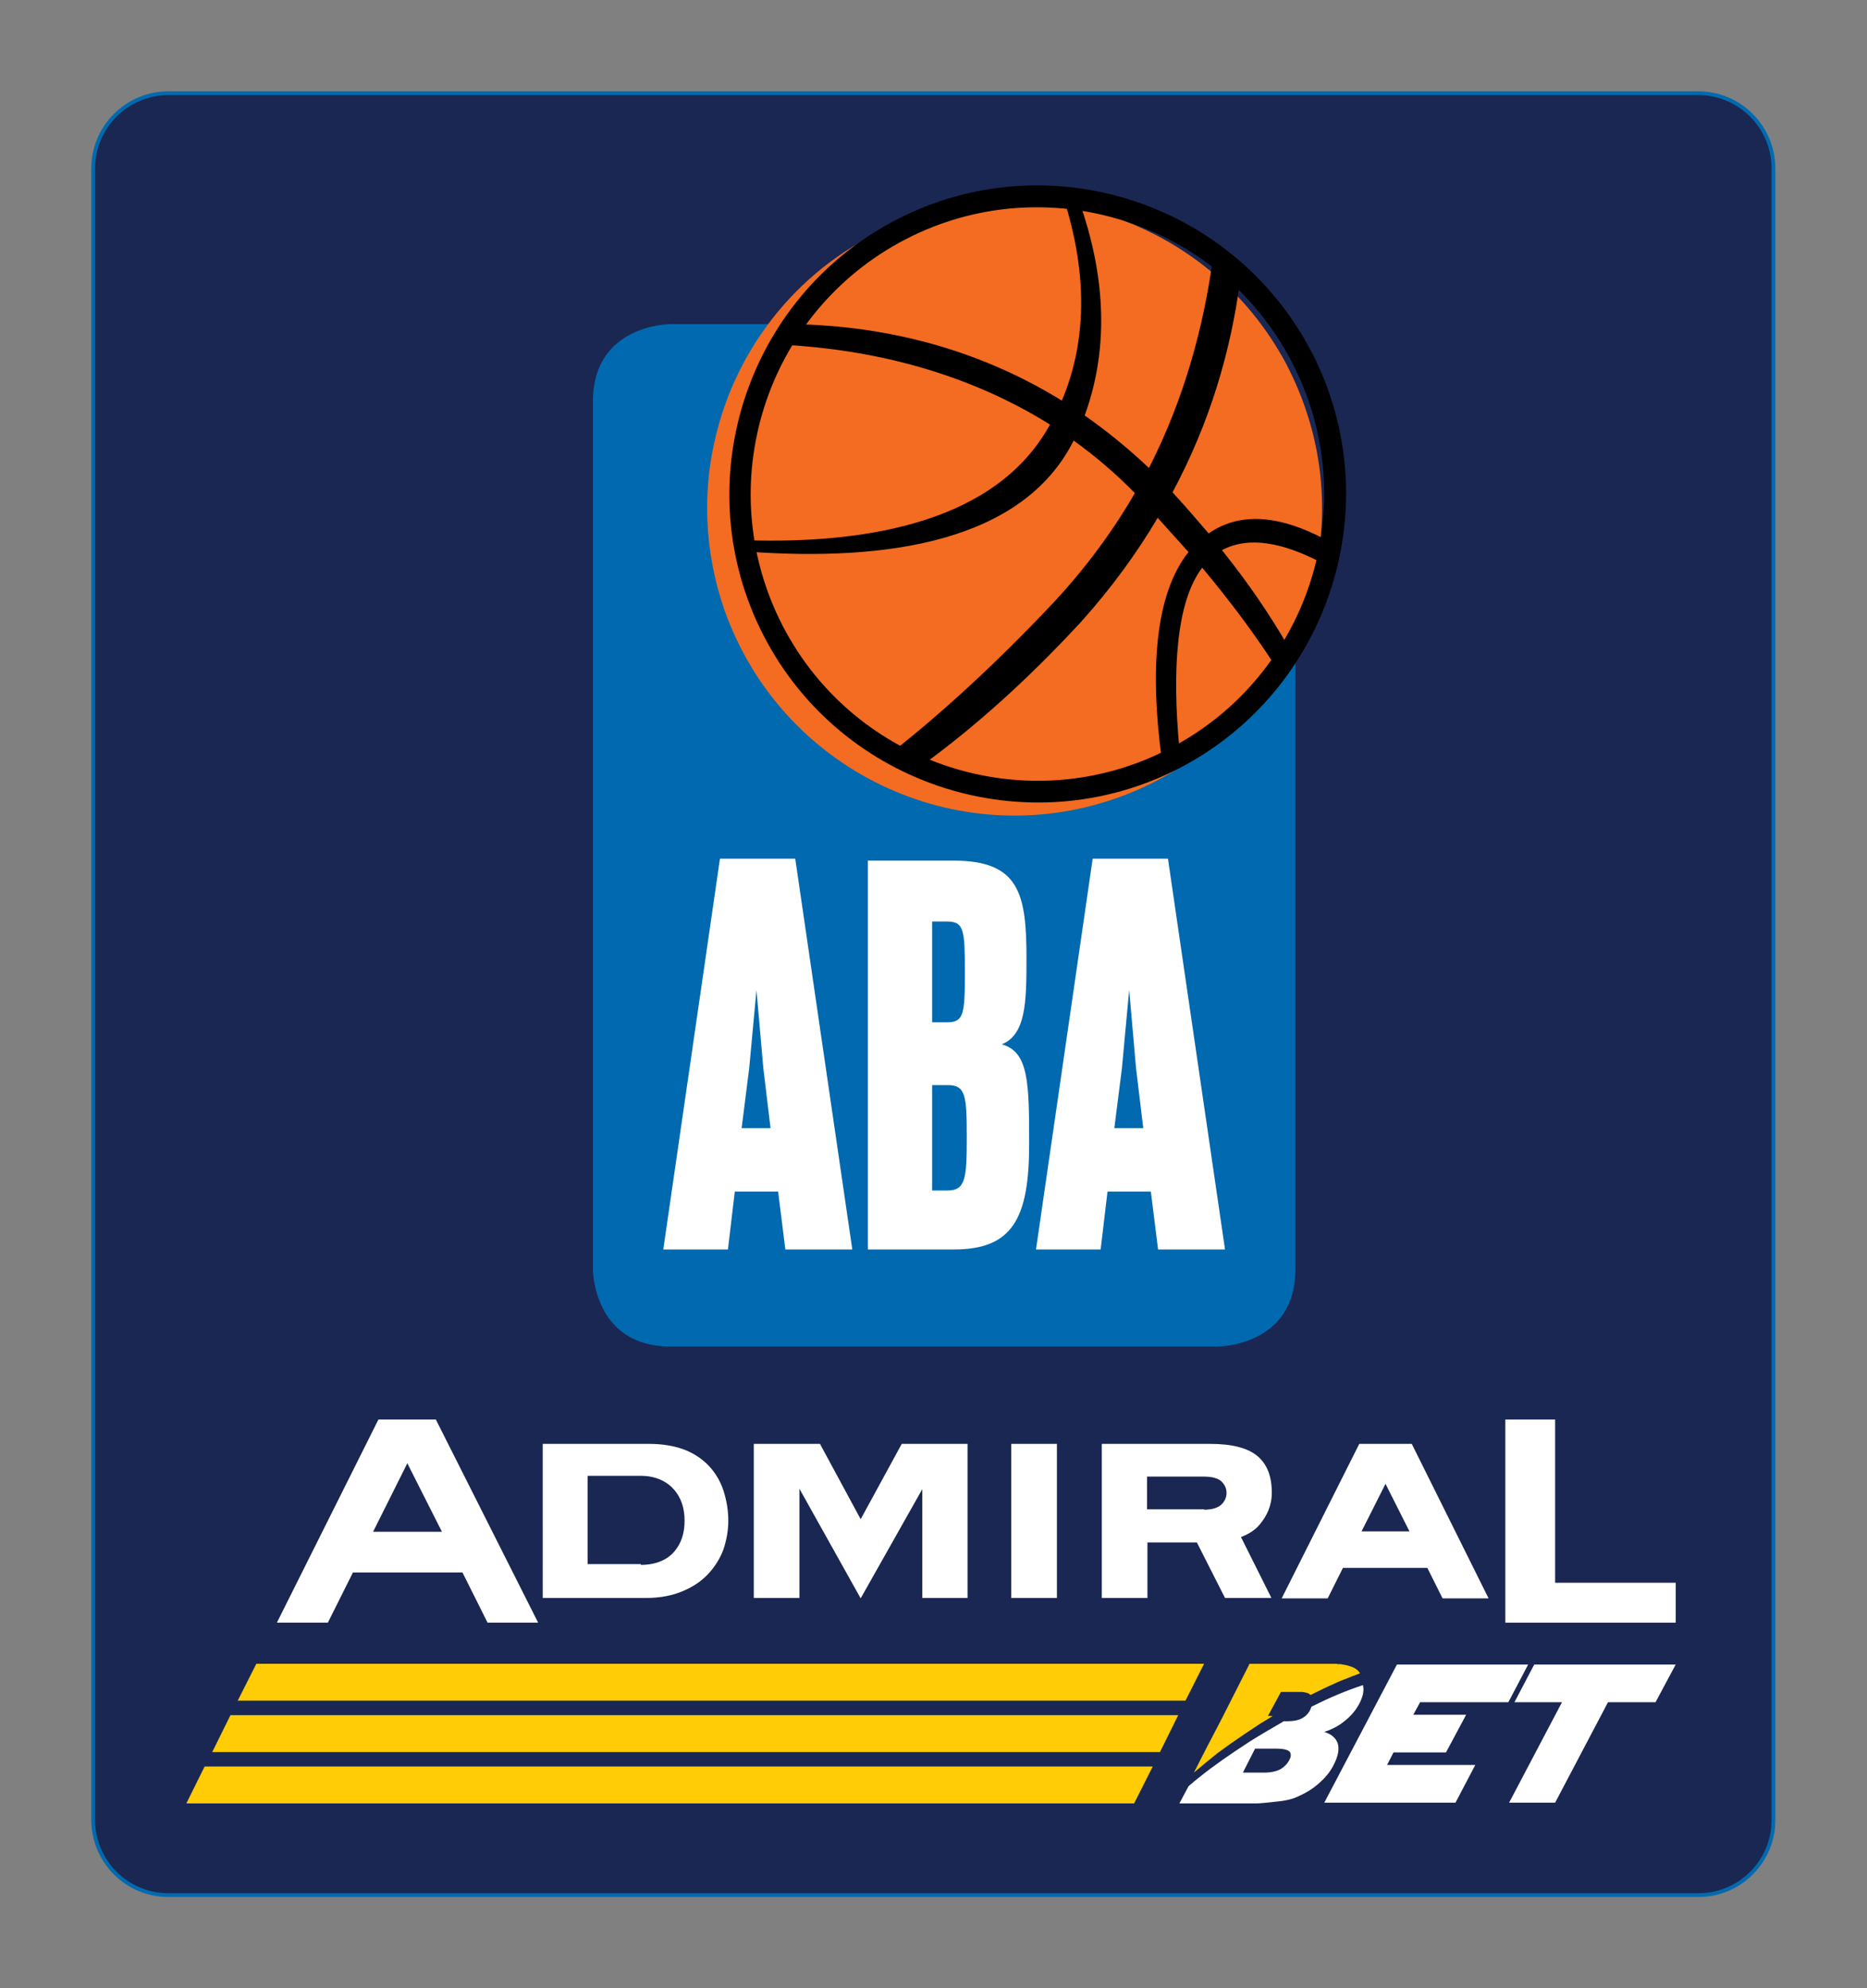 <?xml version="1.0" encoding="utf-8"?>
<!-- Generator: Adobe Illustrator 27.9.0, SVG Export Plug-In . SVG Version: 6.00 Build 0)  -->
<svg version="1.1" id="Layer_1" xmlns="http://www.w3.org/2000/svg" xmlns:xlink="http://www.w3.org/1999/xlink" x="0px" y="0px"
	 viewBox="0 0 490.9 522.6" style="enable-background:new 0 0 490.9 522.6;" xml:space="preserve">
<rect x="0" y="0" width="490.9" height="522.6" fill="#808080" stroke="none"/>
<style type="text/css">
	.st0{fill:#192752;stroke:#016AAF;stroke-miterlimit:10;}
	.st1{display:none;fill:#192752;}
	.st2{fill:#FFCC05;}
	.st3{clip-path:url(#SVGID_00000110461475407160599920000003256187531446429364_);fill:#FFFFFF;}
	.st4{clip-path:url(#SVGID_00000110461475407160599920000003256187531446429364_);fill:#FFCC05;}
	.st5{fill:#0069AF;}
	.st6{clip-path:url(#SVGID_00000063612030008271488870000008693568616683783100_);fill:#F36C21;}
	.st7{fill:#FFFFFF;}
</style>
<g id="Dark">
	<g id="Admiral">
		<path class="st0" d="M446.6,498.1H44.3c-11,0-19.8-8.9-19.8-19.8V44.3c0-11,8.9-19.8,19.8-19.8h402.2c11,0,19.8,8.9,19.8,19.8
			v433.9C466.4,489.2,457.5,498.1,446.6,498.1z"/>
		<g>
			<g>
				<rect x="-6.8" y="329.3" class="st1" width="504.6" height="205.5"/>
				<polygon class="st2" points="62.5,447 67.4,437.3 316.6,437.3 311.7,447 				"/>
				<polygon class="st2" points="55.8,460.5 60.6,450.8 309.8,450.8 305,460.5 				"/>
				<polygon class="st2" points="49,474 53.8,464.3 303.1,464.3 298.2,474 				"/>
				<g>
					<defs>
						<rect id="SVGID_1_" x="-4.8" y="329.3" width="504.6" height="205.5"/>
					</defs>
					<clipPath id="SVGID_00000165919018717820867660000007929035581506290322_">
						<use xlink:href="#SVGID_1_"  style="overflow:visible;"/>
					</clipPath>
					<path style="clip-path:url(#SVGID_00000165919018717820867660000007929035581506290322_);fill:#FFFFFF;" d="M142.6,379.5h28
						c3.5,0,6.6,0.5,9.3,1.5c2.6,1,4.8,2.5,6.5,4.3c1.7,1.8,3,4,3.8,6.4c0.8,2.5,1.3,5.1,1.3,8c0,2.6-0.5,5.2-1.3,7.6
						c-0.9,2.4-2.3,4.6-4.1,6.5c-1.8,1.9-4.1,3.4-6.8,4.5c-2.7,1.1-5.8,1.7-9.4,1.7h-27.2V379.5z M168.5,411.3c4.1,0,7-1.4,8.8-3.5
						c1.8-2.1,2.7-4.8,2.7-8.1c0-3.3-0.9-6-2.7-8.1c-1.8-2.1-4.7-3.7-8.8-3.7h-14v23.2H168.5z"/>
					<path style="clip-path:url(#SVGID_00000165919018717820867660000007929035581506290322_);fill:#FFFFFF;" d="M301.7,420h-12
						v-40.5h28.4c5.7,0,9.8,1,12.4,3.1c2.6,2.1,3.9,5.3,3.9,9.7c0,3.5-1.3,6.1-3.1,8.3c-1.6,2-3.8,2.9-5,3.4l8,16h-12.2l-7.4-14.6
						h-13L301.7,420z M316.6,396.8c2.3,0,3.8-0.6,4.6-1.4c0.8-0.8,1.3-1.8,1.3-3c0-1.1-0.4-2.1-1.3-3c-0.8-0.8-2.4-1.3-4.7-1.3
						h-14.9v8.6H316.6z"/>
					<path style="clip-path:url(#SVGID_00000165919018717820867660000007929035581506290322_);fill:#FFFFFF;" d="M114.6,373.1H99.5
						l-26.7,53.4h13.4l6.6-13.2h28.8l6.6,13.2l13.3,0L114.6,373.1z M98.1,402.6l9-18l9.1,18H98.1z"/>
					<path style="clip-path:url(#SVGID_00000165919018717820867660000007929035581506290322_);fill:#FFFFFF;" d="M371.2,379.5h-13.8
						l-20.4,40.6h12.1l4-8h22.2l4,8l12.1,0L371.2,379.5z M358,402.5l6.3-12.5l6.3,12.5H358z"/>
					
						<rect x="265.9" y="379.5" style="clip-path:url(#SVGID_00000165919018717820867660000007929035581506290322_);fill:#FFFFFF;" width="12" height="40.5"/>
					<polygon style="clip-path:url(#SVGID_00000165919018717820867660000007929035581506290322_);fill:#FFFFFF;" points="
						237.1,379.5 226.3,399.3 215.6,379.5 198.2,379.5 198.2,420 210.2,420 210.2,391.3 226.3,420.1 242.5,391.4 242.5,420 
						254.4,420 254.4,379.5 					"/>
					<polygon style="clip-path:url(#SVGID_00000165919018717820867660000007929035581506290322_);fill:#FFFFFF;" points="408.9,416 
						408.9,373.1 395.8,373.1 395.8,426.5 440.6,426.5 440.6,416 					"/>
					<polygon style="clip-path:url(#SVGID_00000165919018717820867660000007929035581506290322_);fill:#FFFFFF;" points="
						396.6,447.4 401.8,437.5 367.3,437.5 348.2,473.8 382.7,473.8 387.9,463.9 364.7,463.9 366.4,460.6 380.2,460.6 385.5,450.7 
						371.6,450.7 373.4,447.4 					"/>
					<polygon style="clip-path:url(#SVGID_00000165919018717820867660000007929035581506290322_);fill:#FFFFFF;" points="
						403.4,437.5 398.2,447.4 410.7,447.4 396.8,473.8 408.9,473.8 422.8,447.4 435.3,447.4 440.6,437.5 					"/>
					<path style="clip-path:url(#SVGID_00000165919018717820867660000007929035581506290322_);fill:#FFFFFF;" d="M335.9,473.5
						c2.1-0.2,3.8-0.6,5.1-1.2c2.1-0.9,4-2,5.7-3.5c1.7-1.5,3.1-3.1,4-5c1.2-2.3,1.5-4.2,1-5.7c-0.5-1.3-1.6-2.3-3.5-2.9
						c1.6-0.5,3-1.2,4.2-2c2.2-1.5,3.9-3.3,5-5.4c0.9-1.7,1.3-3.3,1-4.7l0-0.2l-0.3,0.1c-4,1.3-8.3,3.1-12.9,5.4l-0.3,0.1l-0.1,0.2
						c-0.1,0.2-0.2,0.4-0.3,0.7c-0.5,1-1.2,1.7-2.1,2.2c-0.9,0.5-2.2,0.8-3.9,0.8h-1l-0.1,0.1c-2.9,1.7-5.9,3.4-8.9,5.3
						c-5.2,3.4-9.4,6.3-13,9.2c-1,0.8-2,1.6-2.9,2.4l-0.1,0.1l-2.4,4.5v0h20.3C331.3,474,333.1,473.8,335.9,473.5 M330,459.6h5.5
						c1.9,0,3.1,0.3,3.6,0.8c0.4,0.6,0.4,1.3-0.1,2.2c-0.5,1-1.3,1.8-2.3,2.4h0c-1.1,0.6-2.6,0.9-4.4,0.9h-5.5L330,459.6z"/>
					<path style="clip-path:url(#SVGID_00000165919018717820867660000007929035581506290322_);fill:#FFCC05;" d="M340.8,444.7
						c0.4,0,0.7,0,1.1,0c0.3,0,0.7,0,1,0.1c0.3,0,0.6,0.1,0.9,0.2c0.1,0,0.3,0.1,0.4,0.2c0.1,0.1,0.2,0.1,0.3,0.2l0.1,0.1l0.2-0.1
						c2-1,4-2,6.1-2.9c1-0.5,2-0.9,3.1-1.3c1-0.4,2-0.8,3.1-1.2l0.5-0.2l-0.2-0.3c-0.6-0.8-1.5-1.3-2.6-1.6
						c-0.5-0.2-1.1-0.3-1.7-0.4c-0.1,0-0.3,0-0.4-0.1l-0.4,0c-0.3,0-0.6,0-0.9-0.1l-0.2,0l-0.2,0l-0.5,0l-0.9,0l-1.9,0
						c-1.2,0-2.5,0-3.8,0l-3.8,0l-1.9,0l-1.9,0c-2.5,0-5,0-7.5,0l-0.3,0l-0.1,0.3l-3.6,7.1l-3.6,7.1l-3.7,7.1l-1.8,3.5
						c-0.6,1.2-1.2,2.4-1.8,3.5l0,0l0,0c2-1.7,4.1-3.4,6.2-5.1c2.3-1.7,4.7-3.4,7.1-5c1.2-0.8,2.4-1.6,3.6-2.4
						c1.2-0.8,2.5-1.5,3.7-2.3l0.1-0.1l-0.1,0l-1.1,0l3.4-6.3L340.8,444.7z M313.7,465.8L313.7,465.8
						C313.7,465.8,313.7,465.8,313.7,465.8L313.7,465.8z M334.3,451.1L334.3,451.1l-0.1,0.1C334.2,451.1,334.2,451.1,334.3,451.1"/>
				</g>
			</g>
		</g>
	</g>
	<g id="ABA">
		<g>
			<g>
				<g>
					<path class="st5" d="M176.2,85.2c0,0-20.3,0-20.3,20.3v228.1c0,0,0,20.3,20.3,20.3h144.1c0,0,20.3,0,20.3-20.3V105.5
						c0,0,0-20.3-20.3-20.3H176.2z"/>
				</g>
				<g>
					<defs>
						<path id="SVGID_00000016796932094544315160000013468194239332703362_" d="M235.7,57.7C196,78.3,180.5,127,201,166.7
							c20.5,39.6,69.3,55.2,108.9,34.7c39.7-20.5,55.2-69.3,34.7-108.9C332.1,68.2,309.1,53,284,49.5c-3.7-0.5-7.5-0.8-11.2-0.8
							C260.3,48.7,247.6,51.6,235.7,57.7"/>
					</defs>
					<clipPath id="SVGID_00000158707128114645140330000002050981182816350377_">
						<use xlink:href="#SVGID_00000016796932094544315160000013468194239332703362_"  style="overflow:visible;"/>
					</clipPath>
					
						<rect x="185.8" y="43.2" transform="matrix(0.139 -0.99 0.99 0.139 100.581 385.604)" style="clip-path:url(#SVGID_00000158707128114645140330000002050981182816350377_);fill:#F36C21;" width="172.6" height="183.5"/>
				</g>
				<g>
					<path d="M307.4,196.8c-36.9,19.1-82.5,4.6-101.6-32.3c-19.1-37-4.6-82.5,32.3-101.6c36.9-19.1,82.5-4.6,101.6,32.3
						C358.9,132.1,344.4,177.7,307.4,196.8 M310.1,201.9c39.7-20.6,55.3-69.6,34.8-109.3c-20.6-39.7-69.6-55.4-109.3-34.8
						c-39.7,20.6-55.3,69.6-34.8,109.3C221.3,206.8,270.4,222.4,310.1,201.9"/>
					<path d="M347.1,147.7c0.5-2,0.9-3.9,1.2-6c-11-5.8-21.7-7.6-30.5-1.5c-3-3.5-6.1-7.1-9.5-10.8c9.9-18.5,15.3-37.2,17.7-55.2
						c-2.2-2.2-4.6-4.2-7.1-6.1c-2.5,18.1-7.6,36.9-16.8,54.9c-5.5-5.2-11.2-9.8-16.9-13.8c6.9-18.9,4.9-38.2-1.3-55.9
						c-0.3,0-0.6-0.1-0.8-0.1c-1.1-0.2-2.1-0.3-3.2-0.4c5.3,17,6.6,35.2-0.7,52.5c-23.5-14.5-48-19.6-69.9-20.1
						c-1.2,1.7-2.4,3.5-3.5,5.4c22.4,1.2,47.4,6.7,70.3,21c-0.1,0.2-0.2,0.3-0.3,0.5c-13.9,24.6-46.4,30.9-79.6,29.9
						c0.2,1,0.4,2,0.6,3c36.2,2.6,72.1-2.5,85.5-29.2c5.6,4,11,8.6,16.1,13.8c-5.8,10-12.9,19.7-21.6,29
						c-15.2,16.1-29.1,28.7-41.6,38.6c2.5,1.3,5,2.6,7.6,3.7c12.9-9.4,26.8-21.6,41.4-37.4c8-8.9,14.7-18.1,20.2-27.4
						c2.8,3.1,5.5,6.1,8.1,9c-9.1,11.4-10,31.9-7.1,54c1.6-0.8,3.1-1.6,4.7-2.4c-1.9-20.3-0.9-38.4,6-47.5
						c7.6,9.1,13.8,17.5,18.8,25.2c1.2-1.7,2.4-3.4,3.4-5.2c-4.5-7.7-10-15.9-17-24.6C328.4,140.8,337.4,142.7,347.1,147.7"/>
					<path class="st7" d="M295,280.7l1.9-20.5l1.8,20.5l1.9,15.8h-7.6L295,280.7z M272.4,328.4h17l1.8-15.2h11.4l1.9,15.2h17.6
						l-15-102.7h-19.8L272.4,328.4z M245.1,268.7v-26.5h3.9c4.5,0,4.7,2.3,4.7,13.4c0,11-0.3,13.1-4.7,13.1H245.1z M245.1,312.9
						v-27.7h4.1c4.7,0,5,2.8,5,13.6s-0.3,14.1-5,14.1H245.1z M228.3,328.4h22.6c15.4,0,19.7-8.3,19.7-27.7c0-16-0.1-24.3-7.2-26.2
						c6.3-2.6,6.5-10.9,6.5-22.5c0-17-1.8-25.8-19.2-25.8h-22.5V328.4z M197,280.7l1.9-20.5l1.8,20.5l1.9,15.8h-7.6L197,280.7z
						 M174.4,328.4h17l1.8-15.2h11.4l1.9,15.2h17.6l-15-102.7h-19.8L174.4,328.4z"/>
				</g>
			</g>
		</g>
	</g>
</g>
</svg>
